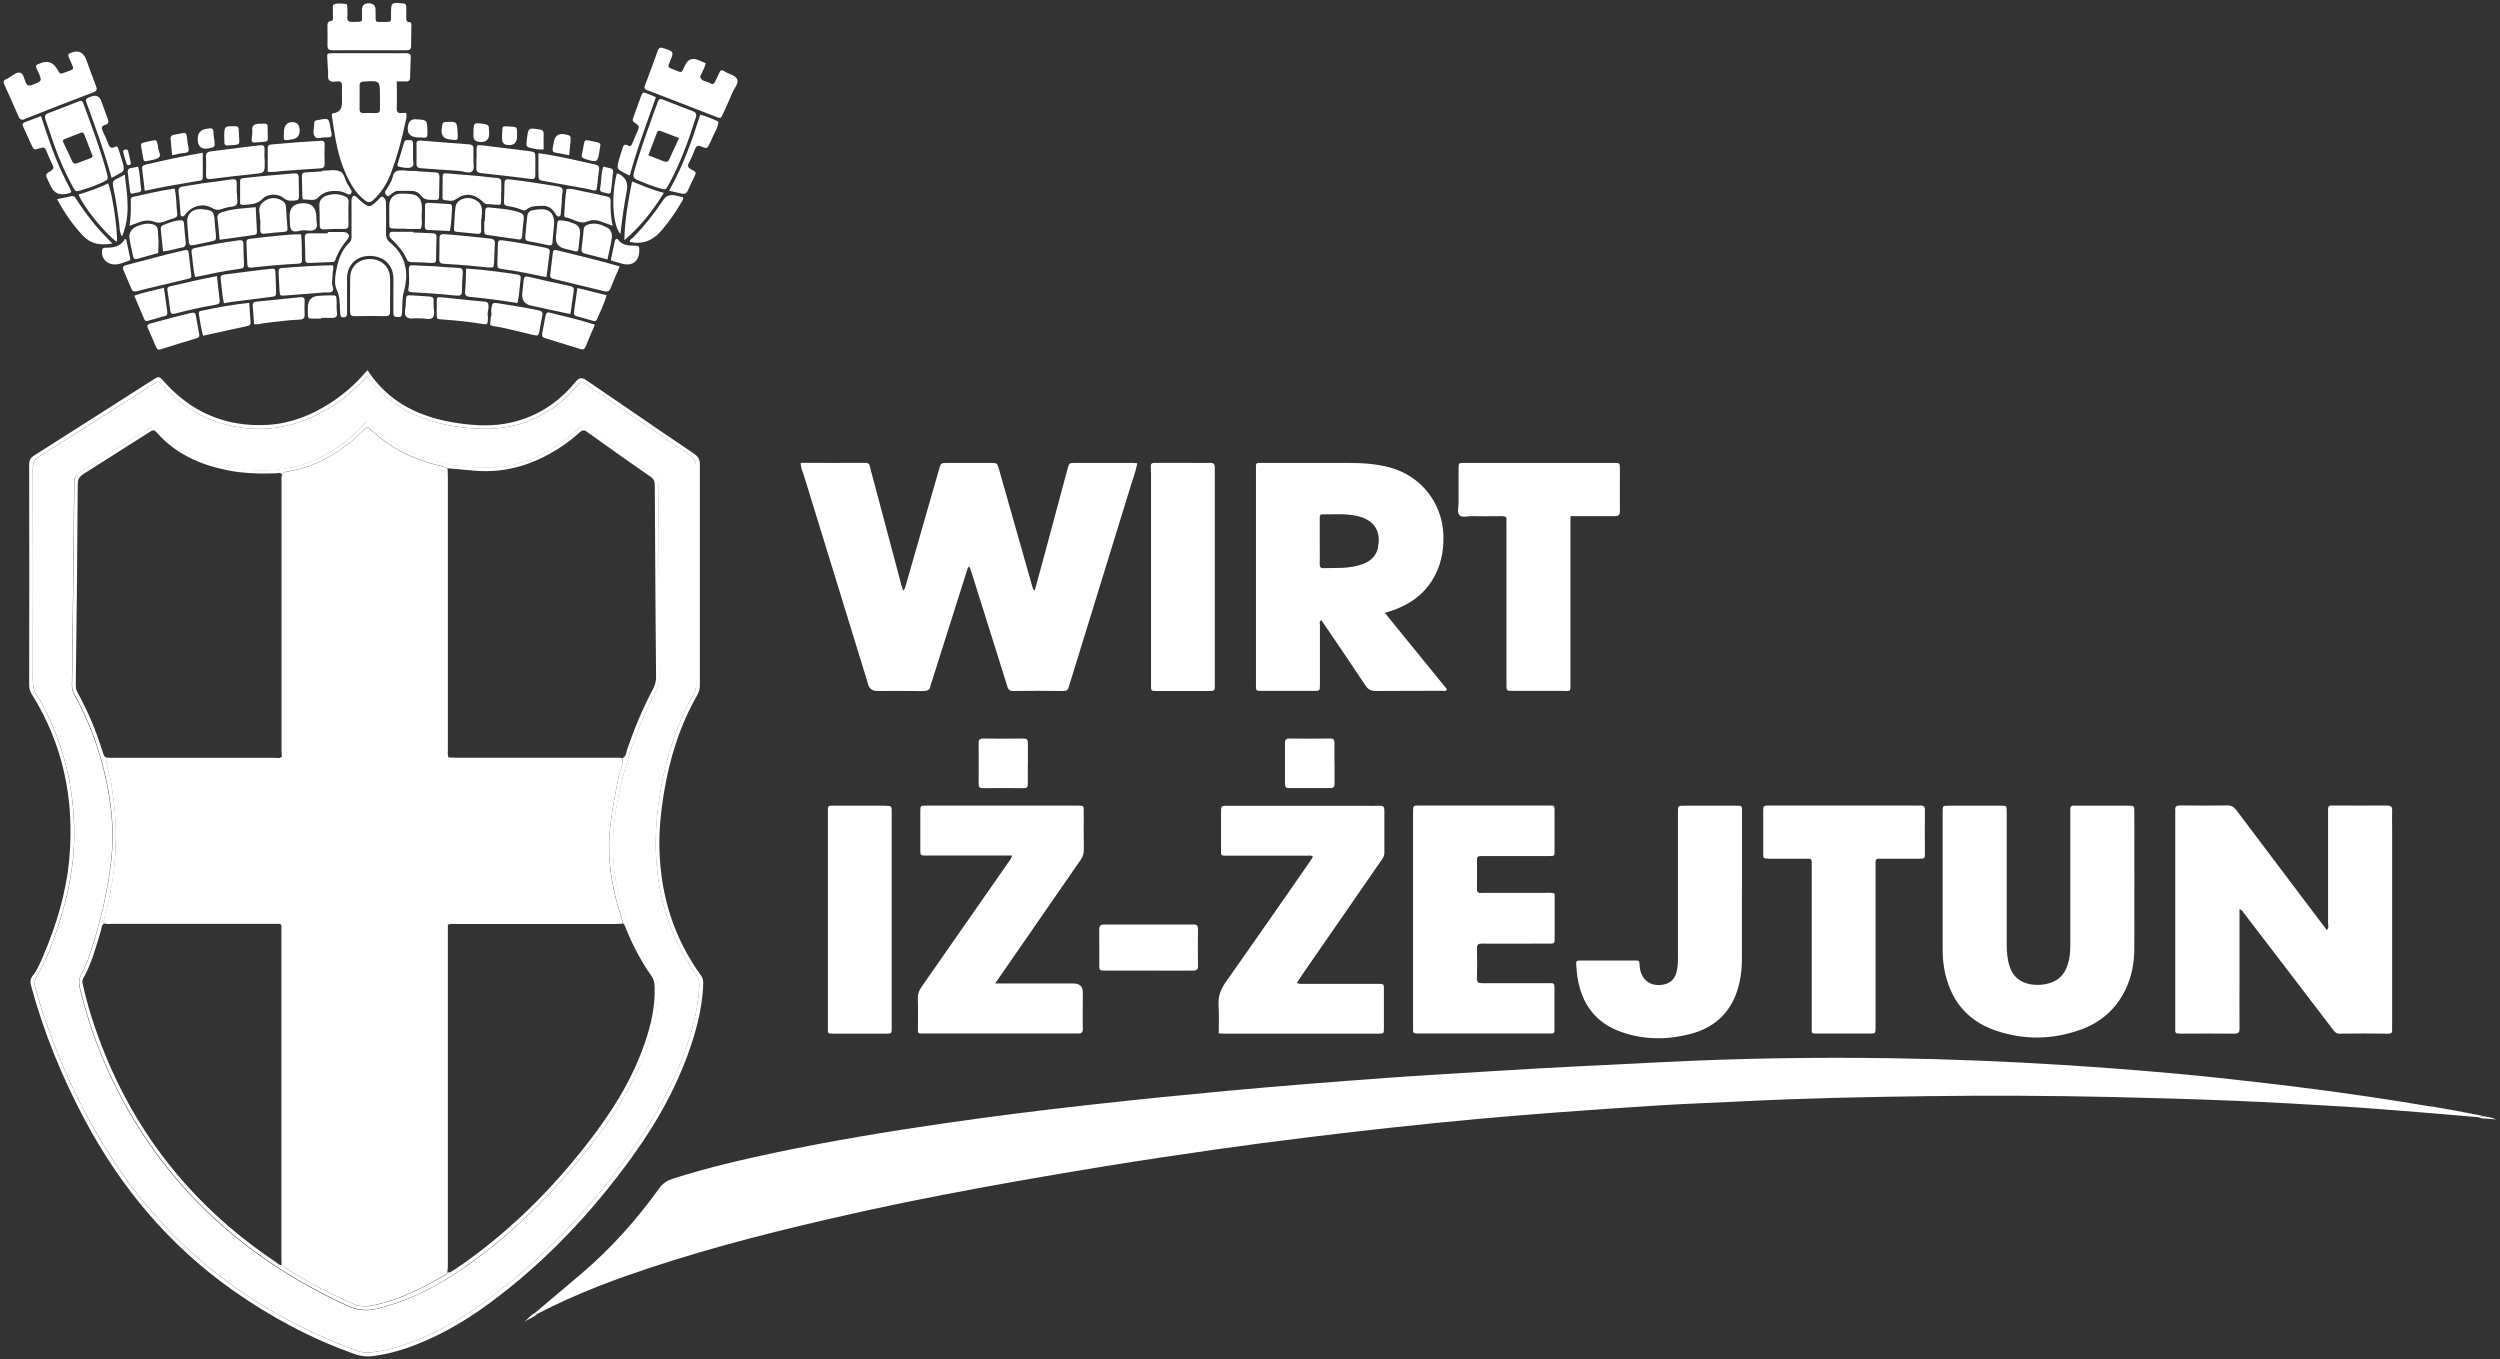 <?xml version="1.0" encoding="UTF-8"?>
<svg id="Layer_1" data-name="Layer 1" xmlns="http://www.w3.org/2000/svg" viewBox="0 0 273.52 148.69">
  <rect x="0" y="0" width="273.52" height="148.69" fill="#333333" stroke="none"/>
  <defs>
    <style>
      .cls-1 {
        fill: #fff;
        stroke-width: 0px;
      }
    </style>
  </defs>
  <path class="cls-1" d="M68.38,101.41c-.05-.14-.11-.27-.24-.36-.05-.19-.08-.38-.14-.56.06.18.1.37.14.56.13.09.19.22.24.36Z"/>
  <path class="cls-1" d="M112.46,83.54c0,.75,0,1.5,0,2.25-.01-.75,0-1.5,0-2.25,0-.72-.01-1.44,0-2.16-.02.72,0,1.44,0,2.16Z"/>
  <path class="cls-1" d="M68.53,82.3c-.02.09-.04.18-.07.26.03-.08.05-.17.07-.26Z"/>
  <path class="cls-1" d="M51.86,51.52c-.96-.09-1.92-.17-2.89-.26-.29-.16-.61-.22-.93-.3.32.08.64.14.93.3.96.08,1.92.17,2.89.26Z"/>
  <path class="cls-1" d="M68.11,82.97c-.15-.06-.3-.07-.45-.07.15,0,.3.01.45.07.06.36-.01.7-.11,1.02.1-.33.17-.66.11-1.02.15-.07.24-.17.3-.28-.06.12-.15.22-.3.28Z"/>
  <path class="cls-1" d="M258.77,119.93c2.41.35,4.82.73,7.22,1.14-2.4-.41-4.81-.79-7.22-1.14Z"/>
  <path class="cls-1" d="M58.43,144.01c-.22.13-.44.24-.66.36.22-.12.45-.23.66-.36Z"/>
  <path class="cls-1" d="M272.01,122.17c.37.06.73.14,1.12.32-.38-.19-.75-.27-1.12-.32Z"/>
  <path class="cls-1" d="M205.2,112.4c0-2.94,0-5.88,0-8.82,0-2.88,0-5.77,0-8.65,0,2.88,0,5.77,0,8.65,0,2.94,0,5.88,0,8.82Z"/>
  <path class="cls-1" d="M58.79,143.75c2.16-1.14,4.39-2.12,6.65-3.01-2.27.89-4.49,1.88-6.65,3.01,0,0,0,0,0,0Z"/>
  <path class="cls-1" d="M271.65,122.11c-1.88-.38-3.77-.72-5.66-1.05,1.89.32,3.78.66,5.66,1.05h0Z"/>
  <path class="cls-1" d="M67.04,140.13c-.53.2-1.07.4-1.6.61.53-.21,1.06-.41,1.6-.61Z"/>
  <path class="cls-1" d="M265.99,121.07c-2.4-.41-4.81-.79-7.22-1.14-3.57-.52-7.14-.99-10.73-1.41-3.44-.4-6.89-.78-10.35-1.09-3.98-.36-7.97-.66-11.95-.91-6.21-.4-12.42-.64-18.64-.74-8.36-.13-16.71,0-25.06.42-6.29.31-12.59.6-18.87,1-3.82.25-7.65.45-11.47.73-5.87.43-11.73.89-17.59,1.43-4.92.46-9.83.95-14.74,1.5-5.46.6-10.91,1.29-16.35,2.08-6.04.88-12.06,1.88-18.03,3.13-3.85.81-7.69,1.7-11.44,2.91-.61.2-1.05.51-1.43,1.04-2.51,3.48-5.35,6.66-8.63,9.43-1.65,1.4-3.31,2.79-4.96,4.19.08.04.17.07.25.11,2.16-1.14,4.39-2.12,6.65-3.01.53-.21,1.06-.41,1.6-.61.4-.15.81-.3,1.21-.44,7.32-2.6,14.83-4.56,22.39-6.31,5.54-1.28,11.11-2.42,16.7-3.44,4.53-.83,9.06-1.61,13.61-2.35,3.97-.65,7.95-1.24,11.93-1.81,3.51-.5,7.04-.96,10.56-1.39,3.03-.38,6.06-.72,9.09-1.05,3.09-.33,6.18-.65,9.28-.93,3.01-.27,6.03-.51,9.04-.74,3.71-.27,7.42-.53,11.13-.76,2.77-.17,5.55-.25,8.32-.4,6.79-.35,13.59-.49,20.39-.58,6.8-.09,13.6-.06,20.4.09,4.44.1,8.88.23,13.32.41,4.08.17,8.15.4,12.22.65,2.63.16,5.26.39,7.89.59,2.19.17,4.37.37,6.55.55.2-.02.41.01.58-.13-1.88-.38-3.77-.72-5.66-1.05Z"/>
  <path class="cls-1" d="M94.96,74.84q.23.76,1,.76c1.67,0,3.33-.02,5,.01.5,0,.79-.12.85-.64.01-.11.08-.21.11-.31,1.27-4.01,2.54-8.02,3.81-12.04.07-.23.1-.47.32-.67.08.21.15.39.21.57.56,1.77,1.11,3.54,1.67,5.31.75,2.4,1.52,4.81,2.26,7.21.11.35.21.57.66.56,1.83-.03,3.66-.02,5.5,0,.34,0,.51-.12.58-.44.03-.16.1-.32.15-.48,2.21-7.17,4.43-14.34,6.63-21.51.25-.81.56-1.62.72-2.49-.23-.01-.42-.03-.61-.03-2.05,0-4.11,0-6.16,0-.69,0-.69,0-.87.68-.79,2.94-1.57,5.88-2.37,8.83-.4,1.47-.8,2.94-1.21,4.45-.22-.15-.23-.32-.28-.48-1.2-4.24-2.4-8.47-3.61-12.71-.22-.77-.22-.77-.97-.77-1.55,0-3.11,0-4.66,0-.74,0-.75,0-.95.7-1.21,4.21-2.42,8.41-3.62,12.62-.06.22-.1.44-.3.67-.08-.26-.15-.44-.2-.63-.67-2.52-1.34-5.03-2.01-7.55-.46-1.74-.92-3.48-1.39-5.22-.07-.26-.05-.6-.52-.6-2.36.02-4.72,0-7.09,0-.02.5.19.9.32,1.31,2.34,7.62,4.69,15.25,7.04,22.87Z"/>
  <path class="cls-1" d="M238.49,113.09c2-.01,4-.02,5.99,0,.46,0,.54-.17.54-.58-.02-1.91,0-3.83,0-5.74v-7.31c.3.11.37.3.48.44,2.07,2.71,4.14,5.42,6.22,8.13,1.16,1.52,2.32,3.04,3.48,4.56.2.26.37.51.78.5,1.78-.03,3.55-.02,5.33,0,.34,0,.44-.13.41-.44-.02-.19,0-.39,0-.58v-21.3c0-.69-.02-1.39,0-2.08.02-.45-.15-.56-.58-.56-1.94.02-3.88,0-5.83,0-.06,0-.11,0-.17,0-.33-.03-.45.13-.43.45.01.19,0,.39,0,.58,0,3.94,0,7.87,0,11.81,0,.25.12.54-.14.78-.48-.63-.93-1.22-1.38-1.82-2.84-3.76-5.68-7.52-8.51-11.29-.28-.37-.57-.53-1.03-.52-1.69.03-3.39.02-5.08,0-.41,0-.64.08-.58.54.02.14,0,.28,0,.42v23.13c0,.14.02.28,0,.42-.06.39.13.46.48.45Z"/>
  <path class="cls-1" d="M218.35,112.75c3.06,1.05,6.17,1.01,9.22-.07,2.26-.8,3.97-2.28,5.01-4.48.66-1.41.93-2.9.93-4.44.02-4.99,0-9.98,0-14.97,0-.63-.01-.64-.64-.64-1.8,0-3.61,0-5.41,0-1.04,0-.95-.15-.95.91,0,4.77,0,9.54,0,14.31,0,.78-.07,1.55-.33,2.29-.3.89-.88,1.53-1.78,1.85-.75.26-1.52.31-2.3.17-1.14-.21-1.89-.87-2.24-1.97-.24-.75-.31-1.52-.31-2.3,0-4.85,0-9.71,0-14.56,0-.69,0-.7-.66-.7-1.89,0-3.77,0-5.66,0-.68,0-.68,0-.69.68,0,2.63,0,5.27,0,7.9,0,2.3,0,4.6,0,6.9,0,.78.03,1.55.17,2.32.59,3.33,2.39,5.69,5.63,6.8Z"/>
  <path class="cls-1" d="M169.65,107.57c-.19.01-.39,0-.58,0-2.3,0-4.61,0-6.91,0-.42,0-.59-.1-.57-.55.03-1.08.03-2.16,0-3.24-.01-.47.17-.55.58-.54,2,.02,4,0,5.99,0,.53,0,1.05,0,1.58,0,.24,0,.35-.09.35-.34,0-1.72,0-3.43,0-5.13-.38-.15-.72-.08-1.04-.08-2.28,0-4.55,0-6.83,0-.29,0-.63.1-.63-.41.02-1.08.01-2.16,0-3.24,0-.3.15-.38.41-.38.19,0,.39,0,.58,0,2.3,0,4.61,0,6.91,0,.58,0,.59-.01.59-.6,0-1.44,0-2.88,0-4.33,0-.59-.01-.6-.59-.6-4.75,0-9.49,0-14.24,0-.63,0-.63.01-.65.64,0,.08,0,.17,0,.25,0,7.74,0,15.47,0,23.21,0,.17,0,.33,0,.5-.01.25.1.35.34.34.19,0,.39,0,.58,0,4.55,0,9.1,0,13.65,0,.19,0,.39,0,.58,0,.26.01.32-.12.32-.36,0-1.58-.01-3.16,0-4.74,0-.34-.14-.43-.45-.41Z"/>
  <path class="cls-1" d="M118.17,94.18c.26-.38.42-.74.41-1.22-.03-1.39,0-2.77-.01-4.16,0-.64,0-.66-.62-.66-5.55,0-11.1,0-16.65,0-.59,0-.6.01-.61.59,0,1.41,0,2.83,0,4.24,0,.62.01.63.64.63,2.89,0,5.77,0,8.66,0,.24,0,.47,0,.75,0-.09.36-.29.56-.44.78-3.15,4.53-6.3,9.05-9.46,13.57-.28.4-.44.79-.42,1.3.04,1.05.01,2.11.01,3.16,0,.7-.06.67.68.66,3.55,0,7.1,0,10.65,0,2.05,0,4.11-.01,6.16,0,.44,0,.56-.12.55-.55-.03-1.3,0-2.61,0-3.91q0-1.01-1.02-1.01c-2.8,0-5.6,0-8.57,0,.24-.35.4-.58.55-.8,2.92-4.22,5.83-8.44,8.75-12.65Z"/>
  <path class="cls-1" d="M134.1,107.46c-.56.79-.84,1.56-.78,2.53.07,1.02.02,2.04.02,3.07.22.01.36.03.5.03,3.03,0,6.05,0,9.08,0,2.64,0,5.28,0,7.91,0,.57,0,.58-.01.58-.59,0-1.41,0-2.83,0-4.24,0-.61-.01-.62-.66-.62-2.67,0-5.33,0-8,0-.27,0-.54.05-.87-.09.19-.29.36-.57.54-.83,2.89-4.17,5.77-8.35,8.66-12.52.19-.27.38-.53.38-.89-.01-1.55-.01-3.11,0-4.66,0-.35-.1-.5-.47-.49-.58.02-1.17,0-1.75,0-4.97,0-9.94,0-14.91,0-.73,0-.73,0-.74.71,0,1.36,0,2.72,0,4.08,0,.67-.07.67.68.67,2.92,0,5.83,0,8.75,0,.2,0,.43-.09.63.12-.14.22-.27.42-.41.63-3.04,4.37-6.07,8.75-9.14,13.09Z"/>
  <path class="cls-1" d="M159.65,56.35c.31.32.89.11,1.35.12,1.11.02,2.22.01,3.33,0,.34,0,.53.07.49.45-.02.22,0,.44,0,.66,0,3.35,0,6.71,0,10.06,0,2.41,0,4.82,0,7.24,0,.71,0,.71.73.71,1.78,0,3.55,0,5.33,0,1.01,0,.94.18.94-.92,0-5.71,0-11.42,0-17.13v-1.07c1.69,0,3.27-.01,4.85,0,.44,0,.56-.14.56-.57-.02-1.52,0-3.05,0-4.57,0-.67,0-.68-.67-.68-2.44,0-4.88,0-7.32,0-3.02,0-6.05,0-9.07,0-.58,0-.59.01-.59.59,0,1.28,0,2.55,0,3.83,0,.44-.19,1,.09,1.28Z"/>
  <path class="cls-1" d="M193.49,93.95c1.33,0,2.66,0,4,0,.76,0,.73-.04.73.72,0,.19,0,.39,0,.58,0,5.71,0,11.42,0,17.14,0,.7-.09.69.65.69,1.89,0,3.77,0,5.66,0,.66,0,.67,0,.67-.68,0-2.94,0-5.88,0-8.82,0-2.88,0-5.77,0-8.65,0-.19,0-.39,0-.58-.01-.27.08-.42.38-.4.19.01.39,0,.58,0,1.33,0,2.66,0,4,0,.31,0,.44-.07.44-.41-.01-1.64-.02-3.27,0-4.91,0-.42-.17-.52-.54-.5-.39.03-.78,0-1.17,0-5.08,0-10.16,0-15.24,0-.73,0-.74,0-.74.71,0,1.5,0,2.99,0,4.49,0,.59.01.6.58.6Z"/>
  <path class="cls-1" d="M172.46,105.64c.02.41.06.83.12,1.24.45,2.92,1.96,5.03,4.81,6.03,2.48.87,5.02.87,7.54.22,3-.78,4.79-2.76,5.41-5.78.17-.81.24-1.65.24-2.48,0-2.52,0-5.05,0-7.57h.01c0-2.83,0-5.66,0-8.49,0-.65,0-.66-.61-.66-1.92,0-3.83,0-5.75,0-.64,0-.64.01-.65.63,0,.17,0,.33,0,.5,0,5.13,0,10.26,0,15.39,0,.61-.01,1.22-.19,1.81-.21.67-.65,1.08-1.34,1.23-1.42.3-2.48-.46-2.65-1.9-.01-.11-.02-.22-.02-.33.01-.28-.1-.41-.39-.39-.22.01-.44,0-.67,0-1.78,0-3.55,0-5.33,0-.55,0-.57.03-.54.56Z"/>
  <path class="cls-1" d="M132.91,74.69c0-3.86,0-7.71,0-11.57,0-1.05,0-2.11,0-3.16,0,1.05,0,2.11,0,3.16,0,3.86,0,7.71,0,11.57Z"/>
  <path class="cls-1" d="M125.93,51.65c0,4.58,0,9.15,0,13.73,0,3.19,0,6.38,0,9.57,0,.64,0,.64.62.65,1.14,0,2.28,0,3.41,0,.83,0,1.67,0,2.5,0,.31,0,.47-.09.45-.42-.01-.17,0-.33,0-.5,0-3.86,0-7.71,0-11.57,0-1.05,0-2.11,0-3.16,0-2.91,0-5.83,0-8.74,0-.43-.11-.58-.56-.57-.83.03-1.67,0-2.5,0-1.17,0-2.33,0-3.5,0-.31,0-.47.08-.44.42.02.19,0,.39,0,.58Z"/>
  <path class="cls-1" d="M96.8,88.15c-1.83,0-3.66,0-5.49,0-.14,0-.28,0-.42,0-.2,0-.3.1-.31.3,0,.22,0,.44,0,.67,0,3.85,0,7.71,0,11.56,0,3.94,0,7.87,0,11.81,0,.56-.07.6.58.6,1.91,0,3.83,0,5.74,0,.65,0,.66,0,.66-.7,0-2.91,0-5.82,0-8.73,0-4.91,0-9.82,0-14.72,0-.78,0-.78-.75-.78Z"/>
  <path class="cls-1" d="M125.65,106.19c-1.58,0-3.16,0-4.74,0,1.58,0,3.16,0,4.74,0,1.64,0,3.27-.01,4.91,0-1.64-.02-3.27,0-4.91,0Z"/>
  <path class="cls-1" d="M130.57,101.15c-3.25.01-6.49.01-9.74,0-.43,0-.57.13-.57.57.03,1.27,0,2.55.01,3.82,0,.63.01.64.63.65,1.58,0,3.16,0,4.74,0,1.64,0,3.27-.01,4.91,0,.4,0,.53-.13.52-.53-.02-1.33-.02-2.66,0-3.99,0-.39-.11-.53-.52-.53Z"/>
  <path class="cls-1" d="M146,83.53c0,.75,0,1.49,0,2.24,0-.75,0-1.49,0-2.24,0-.75-.01-1.49,0-2.24-.01.75,0,1.49,0,2.24Z"/>
  <path class="cls-1" d="M146,83.53c0-.75,0-1.49,0-2.24,0-.34-.08-.5-.46-.49-1.49.02-2.99.02-4.48,0-.37,0-.47.15-.47.49.01,1.49,0,2.99,0,4.48,0,.3.08.46.42.45,1.52-.01,3.04-.01,4.57,0,.33,0,.43-.15.43-.45,0-.75,0-1.49,0-2.24Z"/>
  <path class="cls-1" d="M112.46,83.54c0-.72-.01-1.44,0-2.16.01-.4-.06-.6-.54-.58-1.44.03-2.89.02-4.33,0-.4,0-.53.12-.52.52.02,1.47.01,2.94,0,4.41,0,.34.07.51.46.5,1.5-.02,3-.01,4.49,0,.33,0,.44-.12.43-.44-.01-.75,0-1.5,0-2.25Z"/>
  <path class="cls-1" d="M271.65,122.11c.12.02.24.04.36.05-.12-.02-.24-.04-.37-.05h0s0,0,0,0Z"/>
  <path class="cls-1" d="M272.01,122.17c-.12-.02-.24-.04-.36-.05,0,0,0,0,0,0-.17.14-.38.11-.58.13.65.2,1.34.1,2.06.25-.38-.19-.75-.27-1.12-.32Z"/>
  <path class="cls-1" d="M57.77,144.37c-.17.09-.33.19-.49.3.15-.12.32-.21.49-.3Z"/>
  <path class="cls-1" d="M58.43,144.01c.13-.08.25-.16.36-.26,0,0,0,0,0,0-.11.1-.23.18-.36.26Z"/>
  <path class="cls-1" d="M58.54,143.64c-.5.25-.82.72-1.26,1.04.15-.12.32-.21.49-.3.22-.12.45-.23.66-.36.13-.08.25-.16.36-.26,0,0,0,0,0,0,0,0,0,0,0,0-.08-.04-.17-.07-.25-.11Z"/>
  <path class="cls-1" d="M74.68,115.69c.96-2.5,1.68-5.05,1.83-7.74.03-.49-.07-.89-.36-1.31-2.63-3.75-4.03-7.93-4.34-12.49-.18-2.64.04-5.27.5-7.87.65-3.63,1.73-7.11,3.58-10.32.2-.36.27-.71.27-1.11,0-7.93-.01-15.87,0-23.8,0-.56-.16-.9-.63-1.22-3.75-2.53-7.47-5.1-11.21-7.65-.89-.61-.71-.5-1.3.18-1.98,2.26-4.42,3.75-7.4,4.33-1.55.3-3.09.26-4.64.11-2.66-.26-5.17-.97-7.45-2.42-1.3-.83-2.39-1.88-3.37-3.2-1.08,1.17-2.17,2.15-3.39,2.98-3.41,2.31-7.13,3.29-11.22,2.48-3.04-.6-5.59-2.09-7.69-4.36-.59-.64-.43-.67-1.27-.14-4.07,2.59-8.14,5.2-12.23,7.76-.56.35-.76.73-.76,1.39.02,7.71.02,15.42,0,23.14,0,.67.11,1.24.52,1.78.28.37.49.81.7,1.22,2.39,4.61,3.43,9.53,3.29,14.69-.1,3.64-.98,7.13-2.2,10.54-.49,1.39-1.01,2.77-1.81,4.01-.32.49-.39.89-.23,1.44,1.77,6.16,4.28,12,7.65,17.47,6.55,10.64,15.83,17.9,27.51,22.19.54.2,1.06.26,1.63.19,1.22-.15,2.4-.43,3.56-.82,3.72-1.26,7.03-3.29,10.11-5.67,5.39-4.17,10.02-9.09,14.07-14.56,2.56-3.47,4.74-7.17,6.29-11.22ZM50.86,138.63c-2.84,1.98-5.85,3.61-9.24,4.47-.08.02-.16.05-.24.07-1.16.31-2.24.23-3.38-.29-10.95-5.03-19.5-12.61-25.06-23.39-1.87-3.64-3.29-7.45-4.23-11.43-.13-.53-.08-.97.19-1.48.74-1.4,1.18-2.92,1.62-4.44.77-2.67,1.36-5.37,1.65-8.14.38-3.7-.12-7.3-1.12-10.85-.7-2.49-1.67-4.87-2.93-7.14-.18-.33-.26-.65-.26-1.02.1-7.4.19-14.81.25-22.21,0-.54.18-.84.63-1.12,2.54-1.58,5.06-3.2,7.59-4.81.57-.36.57-.35,1.03.18,1.34,1.55,3.01,2.61,4.91,3.32,2.87,1.06,5.83,1.41,8.85.95,3.36-.51,6.12-2.21,8.47-4.61.19-.2.33-.45.58-.56,3.87,3.88,8.65,5.24,13.97,5.03,2.03-.08,3.91-.78,5.68-1.75,1.27-.7,2.46-1.52,3.49-2.53.33-.32.54-.31.9-.06,2.41,1.73,4.83,3.45,7.27,5.15.39.27.53.58.53,1.03,0,1.36.03,2.72.03,4.08.02,5.77.04,11.54.07,17.31,0,.44-.13.8-.32,1.18-2.23,4.29-3.79,8.8-4.49,13.59-.75,5.14.17,9.99,2.53,14.59.52,1.01,1.09,2,1.76,2.92.22.31.32.62.35,1,.19,2.63-.44,5.12-1.37,7.54-1.32,3.45-3.23,6.56-5.46,9.48-4.09,5.34-8.74,10.12-14.28,13.98Z"/>
  <g>
    <path class="cls-1" d="M53.64,35.25c-.04.17-.06.33.18.4,0,0,0,0,0,0-.24-.07-.21-.23-.18-.4Z"/>
    <path class="cls-1" d="M72.15,93.07c-.07-2.09.14-4.16.47-6.21.62-3.8,1.73-7.44,3.66-10.79.2-.35.29-.69.29-1.1,0-8.05-.01-16.09,0-24.14,0-.57-.19-.89-.65-1.2-2.46-1.65-4.91-3.34-7.35-5.01-1.49-1.02-2.98-2.04-4.46-3.05q-.62-.43-1.07.13c-.05.07-.1.13-.16.19-1.84,2.19-4.11,3.68-6.92,4.33-1.9.44-3.81.37-5.71.1-4.12-.58-7.67-2.17-10.04-5.82-.1.1-.19.2-.28.3-1.09,1.27-2.35,2.36-3.75,3.27-2.08,1.35-4.34,2.25-6.82,2.41-4.66.29-8.52-1.39-11.57-4.91-.3-.35-.47-.38-.86-.14-4.39,2.81-8.79,5.61-13.19,8.4-.39.25-.55.51-.55,1,.02,8.05.02,16.09,0,24.14,0,.38.1.68.3,1,3.44,5.52,4.67,11.57,4.09,17.99-.33,3.72-1.42,7.28-2.89,10.71-.31.71-.61,1.44-1.09,2.05-.29.37-.32.69-.2,1.13,1.39,5.13,3.39,10.01,5.89,14.7,3.97,7.43,9.25,13.73,16.17,18.61,4.14,2.92,8.57,5.3,13.36,6.99.74.26,1.46.3,2.21.19,1.24-.18,2.44-.49,3.62-.9,3.17-1.12,6.04-2.77,8.74-4.74,6.19-4.53,11.39-10.05,15.86-16.26,2.85-3.96,5.17-8.2,6.61-12.88.59-1.94,1.02-3.91,1.08-5.95,0-.34-.05-.62-.27-.92-2.93-4.05-4.35-8.62-4.52-13.59ZM74.68,115.69c-1.55,4.04-3.72,7.74-6.29,11.22-4.04,5.48-8.67,10.39-14.07,14.56-3.09,2.39-6.39,4.41-10.11,5.67-1.16.39-2.34.67-3.56.82-.57.07-1.09.01-1.63-.19-11.68-4.29-20.96-11.55-27.51-22.19-3.36-5.46-5.87-11.3-7.65-17.47-.16-.55-.09-.95.23-1.44.8-1.24,1.32-2.62,1.81-4.01,1.21-3.41,2.1-6.9,2.2-10.54.14-5.17-.89-10.08-3.29-14.69-.22-.42-.42-.85-.7-1.22-.41-.54-.52-1.12-.52-1.78.02-7.71.02-15.42,0-23.14,0-.66.2-1.04.76-1.39,4.09-2.57,8.15-5.17,12.23-7.76.83-.53.67-.5,1.27.14,2.1,2.27,4.65,3.76,7.69,4.36,4.1.81,7.81-.17,11.22-2.48,1.22-.83,2.31-1.81,3.39-2.98.98,1.32,2.07,2.38,3.37,3.2,2.27,1.45,4.79,2.16,7.45,2.42,1.55.15,3.1.19,4.64-.11,2.98-.58,5.41-2.07,7.4-4.33.59-.68.41-.79,1.3-.18,3.73,2.55,7.46,5.12,11.21,7.65.47.32.64.66.63,1.22-.02,7.93-.01,15.87,0,23.8,0,.4-.06.75-.27,1.11-1.85,3.21-2.93,6.69-3.58,10.32-.46,2.6-.68,5.23-.5,7.87.31,4.55,1.71,8.74,4.34,12.49.29.42.39.82.36,1.31-.15,2.69-.87,5.24-1.83,7.74Z"/>
    <path class="cls-1" d="M53.66,35.18s-.01.05-.02.07c-.04.17-.06.33.18.4,0,0,0,0,0,0-.05-.16-.11-.31-.16-.47Z"/>
    <polygon class="cls-1" points="53.81 35.65 53.82 35.65 53.82 35.65 53.81 35.65"/>
    <polygon class="cls-1" points="53.36 35.21 53.32 35.25 53.35 35.29 53.41 35.26 53.36 35.21 53.36 35.21"/>
    <polygon class="cls-1" points="53.36 35.21 53.41 35.26 53.36 35.21 53.36 35.21 53.36 35.21"/>
    <path class="cls-1" d="M39.96,21.95c.32.25.56.22.86-.05.92-.84,1.55-1.86,1.98-3.03.64-1.72,1.13-3.47,1.5-5.26.08-.39.26-.78.13-1.25-.17,0-.34-.02-.5,0-.4.05-.53-.11-.52-.51.03-.94,0-1.88,0-2.94.39,0,.7-.02,1,0,.33.02.45-.14.46-.43.02-.72.03-1.44.07-2.16.03-.44-.18-.51-.55-.5-.69.02-1.39,0-2.08,0-1.88,0-3.77,0-5.65,0-1.07,0-.85,0-.83.91,0,.36.04.72.07,1.08.03.33-.1.72.12.97.23.27.62.12.94.12.37,0,.47.17.46.51-.02.61,0,1.22,0,1.83q0,1.05-.99,1.15s-.07.07-.14.12c.11.72.2,1.46.33,2.19.33,1.98.84,3.89,1.9,5.63.38.62.84,1.16,1.42,1.61ZM39.34,9.4c-.02-.36.15-.46.49-.48,1.74-.11,1.74-.11,1.74,1.62,0,.47-.01.94,0,1.4.01.33-.14.43-.45.43-.44-.01-.88-.02-1.32,0-.37.02-.48-.16-.46-.5.02-.44,0-.88,0-1.32,0-.39.02-.77,0-1.16Z"/>
    <path class="cls-1" d="M42.97,26.8c-.08-.08-.15-.17-.24-.23-.45-.3-.52-.73-.5-1.23.03-.94.01-1.89,0-2.83,0-.25.03-.5-.11-.73-.15-.23-.31-.41-.57-.1-.18.21-.39.39-.6.57-.47.4-.57.41-1.09.05-.32-.22-.6-.49-.88-.76-.25-.23-.41-.1-.49.14-.05.18-.03.38-.03.58,0,1.16,0,2.33,0,3.49,0,.27.03.54-.21.77-.96.9-1.3,2.09-1.51,3.34-.11.64-.16,1.31.12,1.88.27.56.3,1.11.32,1.69,0,.28.02.55.04.83.02.22,0,.45.34.46.35,0,.41-.18.41-.47,0-.67,0-1.33,0-2h0c0-.61,0-1.22,0-1.83.02-1.42.99-2.39,2.41-2.42,1.52-.03,2.6.92,2.66,2.37.02.47,0,.94,0,1.41,0,.83,0,1.66,0,2.5,0,.27.09.39.38.4.49.02.54-.01.57-.54.05-.74-.01-1.5.19-2.23.53-1.92.31-3.67-1.21-5.12Z"/>
    <path class="cls-1" d="M79.3,7.82s-.05-.03-.07-.04c-.23-.15-.4-.12-.52.16-.15.36-.33.7-.5,1.05-.14.29-.35.22-.55.09-.35-.22-.9-.14-1.05-.65-.03-.1.09-.25.15-.38.14-.36.37-.68.45-1.13-.3-.13-.55-.25-.81-.35q-.98-.4-1.43.53c-.47.97-.26.9-1.32.49-.6-.23-.6-.24-.37-.81.47-1.14.46-1.13-.68-1.51-.33-.11-.51-.07-.63.27-.46,1.28-.93,2.55-1.41,3.82-.11.28-.03.41.22.5.52.19,1.04.39,1.55.59,1.99.77,3.97,1.54,5.96,2.31.57.22.58.21.84-.36.34-.76.69-1.51,1.01-2.28.2-.48.7-1,.52-1.43-.19-.46-.9-.58-1.37-.86Z"/>
    <path class="cls-1" d="M2.75,13c2.47-.98,4.95-1.95,7.44-2.89.45-.17.45-.36.3-.74-.37-.93-.7-1.87-1.04-2.8q-.52-1.39-1.87-.71s-.08.07-.11.1c0,.28.14.49.24.72.43.99.47.84-.56,1.23-.59.22-.59.21-.88-.32q-.65-1.18-1.91-.65c-.05.02-.1.05-.15.07-.31.07-.31.26-.2.5.05.1.1.2.14.3.48,1.06.47,1.05-.61,1.47-.35.13-.54.14-.72-.24-.18-.39-.24-1.01-.64-1.09-.42-.09-.83.37-1.25.58-.07.04-.14.09-.22.12-.34.12-.37.32-.22.64.52,1.13,1.03,2.27,1.52,3.42.17.39.35.47.76.31Z"/>
    <path class="cls-1" d="M36.37,5.5c1.33-.02,2.66,0,3.99,0,1.36,0,2.72,0,4.07,0,.38,0,.56-.1.55-.51-.01-.72.02-1.44.03-2.16,0-.17.02-.39-.18-.4-.44-.02-.38-.31-.38-.58,0-.36-.01-.72,0-1.08,0-.28-.11-.38-.39-.4-1.25-.12-1.28-.1-1.28,1.16,0,.89.13.88-.82.87-.96,0-.86.11-.87-.9,0-.14,0-.28,0-.42q-.01-.71-.74-.72t-.74.7c0,.11,0,.22,0,.33-.03,1.09.22.98-1.03,1.01-.41,0-.62-.09-.58-.55.04-.36,0-.72,0-1.08,0-.14-.02-.33-.16-.34-.41-.03-.86-.1-1.23.02-.34.11-.14.54-.18.82-.03.22,0,.44,0,.66,0,.14-.01.33-.16.35-.55.07-.43.47-.44.81,0,.61.02,1.22,0,1.83-.02.43.13.58.57.58Z"/>
    <path class="cls-1" d="M73.13,20.25c1.28-2.34,2.19-4.82,2.99-7.36.12-.39.05-.59-.36-.74-1.06-.39-2.11-.82-3.17-1.23-.1-.04-.21-.06-.29-.09-.19,0-.26.13-.31.26-.15.39-.29.78-.43,1.17-.78,2.18-1.58,4.36-2.2,6.6-.12.43-.05.65.37.83.82.35,1.63.68,2.49.92.61.17.62.17.91-.37ZM72.63,17.65c-.54-.22-1.08-.42-1.7-.66.32-.85.64-1.66.95-2.48.09-.24.25-.24.46-.16.64.25,1.28.5,1.96.76-.38.81-.74,1.55-1.07,2.31-.13.3-.31.34-.59.23Z"/>
    <path class="cls-1" d="M11.7,18.99c-.62-2.38-1.5-4.68-2.33-7-.08-.23-.17-.47-.26-.7-.05-.13-.11-.25-.32-.26-.07.02-.17.06-.27.1-1.06.41-2.11.83-3.17,1.22-.39.14-.51.34-.37.73.34.96.64,1.94.99,2.9.55,1.54,1.21,3.03,2,4.46.3.54.31.55.91.37.82-.24,1.63-.53,2.4-.9.58-.28.58-.28.42-.93ZM9.88,17.31c-.49.19-.98.37-1.47.56-.26.1-.41,0-.52-.24-.31-.68-.62-1.35-.95-2.02-.12-.24-.03-.34.19-.42.54-.2,1.08-.42,1.62-.63.2-.08.37-.1.47.15.29.75.58,1.49.87,2.24,0,.03.01.05.03.1.02.16-.11.22-.24.27Z"/>
    <path class="cls-1" d="M42.67,30.43c-.03-1.25-.93-2.09-2.21-2.09-1.24,0-2.13.83-2.15,2.05-.02,1.22,0,2.44-.01,3.66,0,.38.09.55.51.54,1.11-.02,2.22-.03,3.33,0,.47.01.56-.19.54-.59-.02-.58,0-1.16,0-1.75,0-.61.01-1.22,0-1.83Z"/>
    <path class="cls-1" d="M61.09,27.42c-.54-.13-.56-.11-.63.43-.09.72-.16,1.43-.26,2.15-.04.31.06.45.37.52,1.86.44,3.72.89,5.58,1.35.34.08.51,0,.64-.32.31-.77.64-1.53,1.01-2.4-.72-.2-1.32-.38-1.94-.54-1.58-.4-3.17-.81-4.76-1.19Z"/>
    <path class="cls-1" d="M14.93,31.87c.69-.19,1.4-.35,2.1-.52,1.16-.28,2.32-.55,3.48-.83.22-.05.46-.07.42-.39-.1-.83-.2-1.65-.29-2.48-.04-.32-.23-.33-.47-.27-.65.15-1.3.3-1.94.46-1.48.38-2.95.79-4.42,1.16-.37.09-.43.27-.29.59.29.66.57,1.32.85,1.99.11.27.27.37.58.28Z"/>
    <path class="cls-1" d="M22.54,17.19c.03.66.02,1.33,0,1.99,0,.37.13.46.5.41,1.59-.21,3.18-.39,4.77-.56,1.15-.12,1.16-.11,1.15-1.3,0-.11,0-.22,0-.33h-.02c0-.36-.02-.72,0-1.08.02-.39-.17-.47-.51-.42-.44.06-.88.09-1.32.15-1.34.17-2.68.35-4.03.51-.4.05-.58.22-.56.64Z"/>
    <path class="cls-1" d="M52.14,16.47c0,.3,0,.61,0,.92h-.02c0,.31.02.61,0,.91-.04.4.08.59.52.64,1.82.19,3.64.41,5.46.64.4.05.48-.13.47-.46,0-.58,0-1.17,0-1.75,0-.73,0-.75-.71-.84-1.71-.22-3.41-.43-5.12-.63-.57-.07-.58-.05-.6.57Z"/>
    <path class="cls-1" d="M53.45,29.25c.53.05.56.05.6-.49.05-.69.04-1.38.09-2.07.03-.39-.1-.54-.49-.58-1.68-.19-3.36-.37-5.05-.49-.43-.03-.52.14-.52.52,0,.72.01,1.44-.02,2.16-.02.45.17.56.58.57.83.03,1.66.11,2.63.18.63.06,1.41.14,2.18.22Z"/>
    <path class="cls-1" d="M33.04,28.46c-.05-.93.03-1.88-.11-2.83-1.34,0-2.63.18-3.92.3-.58.06-1.15.15-1.73.21-.24.03-.34.15-.32.38.04.8.07,1.61.1,2.41.01.27.13.38.43.35,1.71-.19,3.42-.34,5.14-.43.27-.01.43-.11.41-.39Z"/>
    <path class="cls-1" d="M15.56,18.55c.11.74.17,1.48.27,2.32.89-.18,1.7-.35,2.51-.5,1.09-.2,2.18-.37,3.27-.57.22-.04.56.02.57-.35.02-.9,0-1.8,0-2.74-2.16.38-4.18.81-6.2,1.29-.33.08-.47.18-.42.55Z"/>
    <path class="cls-1" d="M58.92,19.01c0,.7,0,.69.71.82,1.6.29,3.21.59,4.81.87.26.05.51.22.81.09.17-.7.15-1.42.28-2.12.08-.41,0-.58-.45-.68-2.02-.44-4.03-.94-6.17-1.23,0,.77,0,1.51,0,2.25Z"/>
    <path class="cls-1" d="M45.57,15.79c0,.69.02,1.39,0,2.08-.02.4.14.52.52.54,1.41.08,2.82.22,4.23.3.46.03,1.03.34,1.35.02.31-.31.08-.9.13-1.41,0-.29-.02-.62,0-.95.03-.38-.08-.55-.49-.58-1.77-.12-3.54-.27-5.31-.41-.33-.03-.45.1-.44.41Z"/>
    <path class="cls-1" d="M29.3,18.79c.66.08,1.2-.06,1.74-.09,1.33-.08,2.65-.21,3.97-.28.4-.02.52-.17.51-.55-.03-.69-.02-1.38,0-2.07,0-.34-.15-.42-.46-.4-.86.07-1.71.11-2.57.17-.91.07-1.82.16-2.73.23-.27.02-.47.07-.47.42.01.85,0,1.71,0,2.57Z"/>
    <path class="cls-1" d="M25.16,33.05c1.45-.18,2.91-.37,4.36-.55.71-.08.71-.07.68-.81-.02-.5-.04-.99-.05-1.49-.02-.94-.02-.86-.89-.74-.22.03-.44.03-.66.06-1.34.17-2.69.35-4.03.51-.29.04-.47.13-.43.47.13.87.14,1.76.36,2.68.28-.05.47-.1.66-.12Z"/>
    <path class="cls-1" d="M51.45,32.49c1.71.14,3.4.39,5.16.66.23-.89.23-1.81.36-2.7.04-.3-.15-.38-.39-.42-1.83-.28-3.66-.52-5.58-.65-.03.85-.04,1.68-.11,2.5-.04.46.16.57.56.61Z"/>
    <path class="cls-1" d="M23.23,22.77c.44.26.74.21,1.13.07.15-.06.31-.1.47-.14.35-.09.8-.06,1.01-.27.25-.26.07-.74.09-1.12,0-.05,0-.11,0-.17h-.03c0-.36,0-.72,0-1.08.01-.36-.13-.49-.5-.44-1.15.17-2.3.31-3.45.47-.66.09-1.31.22-1.96.32-.37.06-.5.22-.45.62.1.74.13,1.49.2,2.23.01.15-.04.36.18.41.21.05.28-.13.38-.25.73-.91,1.94-1.24,2.92-.65Z"/>
    <path class="cls-1" d="M36.41,29.02c-1.86.03-3.74.16-5.61.31-.32.02-.33.22-.32.46.03.66.06,1.33.1,1.99.04.58.05.59.62.55,1.41-.1,2.82-.21,4.23-.33.32-.03.72.09.95-.15.21-.24-.08-.57-.05-.88.03-.39.04-.77.07-1.16.02-.24.13-.48.02-.79Z"/>
    <path class="cls-1" d="M60.14,27.63c.04-.3-.06-.44-.38-.5-1.6-.33-3.2-.63-4.82-.84-.32-.04-.46.05-.47.38,0,.69-.04,1.38-.05,2.07-.01.6-.01.63.61.71,1.57.19,3.1.55,4.76.88.12-.95.22-1.82.34-2.69Z"/>
    <path class="cls-1" d="M26.7,28.99c-.05-.77-.06-1.55-.07-2.32,0-.33-.15-.42-.47-.38-1.62.21-3.22.5-4.82.84-.31.07-.43.18-.38.49.14.87.15,1.76.39,2.69,1.67-.34,3.26-.69,4.88-.9.25-.03.48-.06.46-.43Z"/>
    <path class="cls-1" d="M45.05,31.97c.75.04,1.49.09,2.23.14.88.07,1.76.13,2.64.23.4.04.62-.02.62-.49,0-.66.04-1.33.09-1.99.03-.39-.1-.54-.5-.55-.99-.04-1.99-.13-2.82-.19-.82-.04-1.48-.05-2.15-.1-.34-.02-.43.12-.43.43,0,.69.11,1.38-.04,2.06-.08.35.04.44.35.46Z"/>
    <path class="cls-1" d="M60.8,23.44c.1.13.18.3.39.23.17-.05.15-.22.16-.35.05-.47.09-.94.13-1.41,0,0-.01,0-.02,0,.02-.28.02-.56.08-.83.09-.42-.07-.61-.48-.68-1.78-.28-3.56-.58-5.35-.78-.44-.05-.52.13-.52.5,0,.64-.02,1.28-.05,1.91-.01.29.04.46.38.51.55.07,1.09.21,1.6.43.16.07.32.09.47-.04.51-.43,1.13-.38,1.74-.41.55-.03.96.21,1.28.63.07.09.12.19.19.27Z"/>
    <path class="cls-1" d="M32.18,18.97c-1.16.11-2.32.2-3.48.3-.69.06-1.38.15-2.06.22-.22.02-.37.07-.37.33,0,.85,0,1.71,0,2.5.23.13.37.1.5.09.7-.06,1.37-.06,1.96-.66.58-.6,1.7-.59,2.31-.08.43.36.85.3,1.31.26.28-.03.37-.18.36-.44-.02-.69-.03-1.38-.03-2.07,0-.36-.13-.48-.5-.44Z"/>
    <path class="cls-1" d="M54.34,19.47c-.69-.05-1.37-.16-2.06-.22-1.13-.1-2.26-.19-3.39-.28-.23-.02-.46-.04-.46.3,0,.77-.01,1.55-.02,2.32,0,.15.03.29.21.3.43.03.84.21,1.27-.1,1-.71,1.94-.62,2.86.21.16.15.29.33.54.33,1.83.05,1.48.5,1.54-1.3,0-.03,0-.06,0-.08h.02c0-.3-.02-.61,0-.91.03-.38-.11-.54-.5-.57Z"/>
    <path class="cls-1" d="M58.11,33.44c1.4.3,2.81.61,4.3.93.13-.9.24-1.72.36-2.54.04-.29-.02-.45-.35-.52-1.54-.33-3.08-.67-4.61-1.03-.38-.09-.49.05-.52.4-.03.47-.11.93-.15,1.4q-.11,1.13.98,1.36Z"/>
    <path class="cls-1" d="M18.33,31.83c.1.71.21,1.42.29,2.14.04.34.17.43.48.35,1.5-.39,3.01-.73,4.54-.99.29-.05.44-.17.39-.5-.11-.85-.19-1.69-.29-2.62-1.77.32-3.45.73-5.15,1.12-.31.07-.3.28-.27.5Z"/>
    <path class="cls-1" d="M19.04,23.86c.26-.07.39-.19.35-.46-.12-.9-.05-1.82-.29-2.77-1.55.21-3.05.59-4.55.91-.26.06-.25.26-.24.46.01.88.03,1.77-.15,2.7.36-.13.67-.23.97-.35.59-.25,1.19-.3,1.78-.08.4.15.74.11,1.12-.05.33-.14.67-.25,1.02-.34Z"/>
    <path class="cls-1" d="M66.8,21.93c0-.28-.13-.38-.38-.43-.92-.19-1.83-.42-2.75-.59-.55-.1-1.1-.32-1.68-.23-.18.91-.18,1.79-.25,2.67-.01.17-.04.4.14.43.82.11,1.52.84,2.45.43.46-.2.97-.15,1.46.04.36.14.72.27,1.23.45-.21-.97-.24-1.88-.21-2.79Z"/>
    <path class="cls-1" d="M59.68,34.55c-.13.65-.24,1.3-.36,1.95-.05.26.03.41.3.49,1.29.39,2.59.79,3.88,1.2.31.1.46.01.57-.26.31-.77.64-1.53,1.01-2.41-1.68-.54-3.32-.91-4.95-1.32-.31-.08-.39.11-.44.34Z"/>
    <path class="cls-1" d="M20.93,34.23c-.72.19-1.45.35-2.17.54-.77.2-1.55.42-2.32.63-.24.07-.4.18-.27.47.31.71.62,1.42.92,2.13.11.27.27.29.52.21,1.29-.41,2.58-.81,3.88-1.2.05-.02.1-.03.14-.05.09-.04.15-.1.17-.2,0-.04.01-.09,0-.14-.13-.71-.26-1.41-.38-2.12-.05-.29-.22-.33-.49-.26Z"/>
    <path class="cls-1" d="M21.62,36.95c.09-.04.15-.1.17-.2-.02.09-.08.16-.17.2Z"/>
    <path class="cls-1" d="M21.41,34.49c.13.71.26,1.41.38,2.12h0c-.13-.71-.26-1.41-.38-2.12Z"/>
    <path class="cls-1" d="M21.8,36.61h0c0,.06,0,.1,0,.14,0-.04.01-.09,0-.14Z"/>
    <path class="cls-1" d="M58.9,33.95c-1.38-.29-2.77-.51-4.16-.73-.91-.15-.91-.14-1,.82.05.23.05.46-.05.68t0,0c-.01.15-.02.31-.03.46.05.16.11.32.16.47.46.08.93.14,1.39.25,1,.23,1.99.47,2.98.71.71.17.72.18.85-.51.1-.51.17-1.04.29-1.55.09-.39-.04-.52-.42-.6Z"/>
    <path class="cls-1" d="M53.69,34.72h0c-.01.15-.02.31-.03.46.01-.15.02-.31.03-.46t0,0Z"/>
    <path class="cls-1" d="M53.82,35.65c.46.08.93.14,1.39.25-.46-.1-.92-.17-1.39-.25,0,0,0,0,0,0Z"/>
    <path class="cls-1" d="M22,34c-.27.06-.27.22-.23.43.12.76.23,1.52.45,2.3,1.65-.36,3.27-.72,4.88-1.07.23-.05.33-.17.31-.4-.05-.69-.09-1.37-.14-2.13-1.81.2-3.55.51-5.27.88Z"/>
    <path class="cls-1" d="M33.33,32.96c.02-.37-.13-.48-.49-.44-1.59.17-3.19.33-4.78.48-.32.03-.43.17-.41.48.05.66.1,1.31.15,1.98.44.08.81-.08,1.18-.12,1.26-.14,2.52-.32,3.79-.37.42-.02.59-.17.56-.6-.03-.47-.02-.94,0-1.41Z"/>
    <path class="cls-1" d="M7.24,21.22c.65-.14.66-.15.36-.71-1.09-2.03-1.93-4.17-2.64-6.36-.15-.47-.31-.94-.48-1.45-.62.24-1.18.46-1.74.66-.28.1-.32.26-.2.51.29.63.57,1.26.86,1.89.31.67.31.68,1.01.44.32-.11.5-.09.64.26.22.57.48,1.12.74,1.67.11.25.05.39-.19.54-.67.41-.67.42-.31,1.15.1.2.19.4.29.6q.51,1.04,1.68.79Z"/>
    <path class="cls-1" d="M73.2,20.87c.53.12.96.21,1.39.31.32.08.52-.03.66-.33.22-.51.48-1,.71-1.5.23-.5.24-.53-.29-.79-.37-.18-.5-.36-.29-.76.25-.46.46-.95.64-1.44.15-.39.32-.5.74-.32.6.26.61.22.9-.37.08-.17.18-.35.25-.53.22-.61.66-1.15.69-1.83-.62-.3-1.25-.57-1.99-.76-.89,2.81-1.87,5.61-3.41,8.32Z"/>
    <path class="cls-1" d="M72.63,21.1c-1.27-.31-2.34-.8-3.48-1.25-.43,2.16-.8,4.26-.84,6.43,1.73-1.47,3.1-3.2,4.32-5.17Z"/>
    <path class="cls-1" d="M12.78,26.46c.14-1.04-.49-5.35-.95-6.4-1.04.51-2.13.89-3.23,1.22.46,1.28,2.96,4.35,4.18,5.18Z"/>
    <path class="cls-1" d="M53.45,33.72s0-.02,0-.02c-.03-.21.04-.47-.14-.61-.06-.05-.15-.08-.29-.09-1.57-.13-3.13-.32-4.7-.47-.53-.05-.53-.03-.54.53,0,.41,0,.83,0,1.24,0,.6.01.62.57.65,1.54.1,3.08.27,4.61.52.17.03.33.03.39-.19l-.03-.04s.03-.04.03-.04c.01-.14.02-.29.04-.43-.08-.36-.03-.71.06-1.06Z"/>
    <path class="cls-1" d="M53.45,33.72s0-.02,0-.02c0,0,0,.02,0,.02h0Z"/>
    <path class="cls-1" d="M53.31,33.09c.18.14.11.39.14.61-.03-.21.04-.47-.14-.61Z"/>
    <path class="cls-1" d="M53.36,35.21c.01-.14.02-.29.04-.43-.01.14-.02.29-.04.43h0Z"/>
    <path class="cls-1" d="M42.73,21.3c.24-.18.47-.41.79-.42.44-.02.89.02,1.33,0,.48-.02.92.13,1.18.49.47.65,1.12.46,1.73.5.21.01.28-.13.28-.32.01-.75.02-1.49.04-2.24,0-.32-.14-.43-.45-.45-.66-.03-1.33-.08-1.99-.12,0-.01,0-.03,0-.04-.25,0-.5,0-.75,0-.5,0-1.04-.15-1.48.01-.47.18-.41.86-.69,1.26-.05.07-.07.15-.11.22-.13.21-.25.43-.39.63-.17.23-.08.42.09.58.18.17.3-.02.41-.11Z"/>
    <path class="cls-1" d="M42.87,26.19c.66.64,1.26,1.32,1.63,2.17.1.23.26.31.52.32.75.01,1.49.04,2.24.09.32.02.45-.09.45-.41,0-.8.02-1.6.05-2.4.01-.33-.12-.43-.43-.44-.72-.02-1.44-.06-2.15-.09,0-.02,0-.05,0-.07-.75,0-1.49,0-2.24,0-.32,0-.35.18-.33.43.01.19.15.29.26.4Z"/>
    <path class="cls-1" d="M43.29,25.02c.39,0,.78,0,1.16,0,0,.01,0,.02,0,.03h1.57c.25-.53.07-1.09.12-1.63.19-2.18-.68-2.25-2.32-2.23-.73,0-1.22.54-1.23,1.25,0,.64,0,1.27,0,1.91,0,.65,0,.65.7.66Z"/>
    <path class="cls-1" d="M36.68,28.46c.29-.85.75-1.58,1.33-2.27.37-.43.1-.81-.49-.81-.55,0-1.11,0-1.66,0,0,.05,0,.1,0,.15-.69,0-1.38,0-2.07,0-.31,0-.45.14-.44.45.03.8.05,1.6.06,2.4,0,.26.08.41.39.39.83-.04,1.66-.07,2.49-.1.17,0,.33-.01.39-.21Z"/>
    <path class="cls-1" d="M23.8,23.94c.1.74.15,1.48.23,2.29,1.31-.18,2.56-.36,3.82-.53.21-.03.27-.16.26-.35-.04-.88-.09-1.76-.13-2.68-1.3.12-2.52.16-3.69.55-.36.12-.55.3-.49.72Z"/>
    <path class="cls-1" d="M53.09,23.05c0,.39-.04.78-.05,1.16-.02,0-.04,0-.06,0,0,.36,0,.72,0,1.08,0,.22.03.37.29.41,1.15.16,2.31.32,3.46.49.3.04.38-.1.4-.37.04-.61.08-1.22.17-1.82.06-.44-.1-.65-.51-.78-1.07-.36-2.18-.4-3.28-.52-.28-.03-.41.07-.42.36Z"/>
    <path class="cls-1" d="M38.32,20.65c-.08-.14-.15-.3-.25-.43-.35-.49-.36-1.3-.93-1.5-.56-.2-1.26-.04-1.89-.04v.07c-.61.04-1.22.08-1.82.11-.27.01-.4.12-.4.4.02.75.04,1.49.05,2.24,0,.14.01.34.16.33.53-.04,1.13.24,1.58-.23.52-.55,1.15-.72,1.87-.71.43,0,.82.07,1.2.27.16.09.35.21.52,0,.16-.2,0-.36-.09-.52Z"/>
    <path class="cls-1" d="M68.77,19.17s.05,0,.14,0c.78-2.89,1.85-5.69,2.85-8.53-.47-.23-.91-.41-1.39-.53-.23.27-.28.55-.38.81-.25.67-.49,1.36-.73,2.03-.06.17-.07.29.11.42.62.43.62.44.31,1.16-.17.38-.34.76-.49,1.14-.09.23-.19.41-.48.25-.33-.18-.51-.08-.59.28-.07.29-.2.57-.28.87-.42,1.52-.52,1.35.96,2.1Z"/>
    <path class="cls-1" d="M9.86,10.6c-.53.23-.55.23-.34.79.96,2.62,1.92,5.25,2.69,8.08.37-.21.65-.38.94-.52.36-.17.45-.42.36-.81-.14-.63-.37-1.22-.55-1.83-.05-.16-.15-.37-.34-.26-.6.34-.69-.12-.85-.5-.16-.38-.31-.77-.5-1.14-.17-.35-.23-.62.25-.75.42-.11.37-.39.25-.71-.24-.62-.45-1.25-.68-1.87q-.31-.85-1.16-.5s-.05.02-.08.03Z"/>
    <path class="cls-1" d="M72.55,21.9c-.99,1.48-2.08,2.87-3.34,4.14-.12.12-.36.19-.28.43,1.48.32,2.6-.22,3.53-1.35.72-.88,1.4-1.79,1.96-2.78.13-.23.35-.44.32-.76-.29-.07-.59-.14-.88-.2q-.85-.18-1.31.52Z"/>
    <path class="cls-1" d="M37.63,21.43c-.64-.26-1.31-.23-1.94-.01-.46.16-.77.51-.75,1.07.03.72.04,1.43.04,2.15,0,.36.15.48.51.46.72-.04,1.43-.07,2.15-.05.43,0,.51-.19.49-.55-.01-.19-.01-.39-.01-.58,0-.19,0-.39,0-.58,0-.29-.02-.58,0-.87,0-.1,0-.19.02-.29.04-.41-.17-.62-.5-.75Z"/>
    <path class="cls-1" d="M12.3,26.65c-.73-.74-1.34-1.38-1.91-2.06-.72-.88-1.39-1.79-2.01-2.74-.13-.2-.22-.46-.56-.39-.5.11-1,.21-1.58.33.84,1.53,1.75,2.87,2.89,4.05.86.89,1.89,1.01,3.16.81Z"/>
    <path class="cls-1" d="M60.45,26.45c.02-.32.05-.64.08-.95.03-.32.06-.63.09-.95.02-.31,0-.57-.07-.79-.07-.22-.17-.4-.32-.54-.3-.28-.76-.38-1.37-.31-.16.02-.33.07-.49.08-.45.03-.64.31-.69.7-.09.74-.13,1.49-.21,2.23-.03.32.1.43.4.48.71.12,1.41.28,2.12.43.32.07.45-.04.47-.37Z"/>
    <path class="cls-1" d="M60.52,25.5c.03-.32.06-.63.09-.95.02-.31,0-.57-.07-.79.07.22.09.49.07.79-.03.32-.06.63-.09.95Z"/>
    <path class="cls-1" d="M21.17,26.82c.62-.14,1.25-.26,1.87-.39.61-.13.61-.13.58-.82-.04-.38-.11-.85-.13-1.32-.05-1.36-.34-1.26-1.45-1.41-.05,0-.11,0-.17,0-.88,0-1.45.59-1.39,1.47.04.69.13,1.38.17,2.07.02.38.18.47.53.39Z"/>
    <path class="cls-1" d="M28.92,25.57c.71-.09,1.43-.15,2.15-.2.27-.02.41-.1.38-.4-.06-.77-.12-1.54-.16-2.31-.02-.34-.2-.6-.47-.74-.56-.3-1.15-.35-1.74-.01-.54.31-.81.73-.69,1.37.04.24.03.5.05.74.01,0,.02,0,.04,0,0,.39,0,.77,0,1.16,0,.32.13.43.45.39Z"/>
    <path class="cls-1" d="M64.4,24.55c-.33.09-.52.25-.55.61-.05.69-.13,1.38-.22,2.06-.04.3.05.45.36.53.8.19,1.6.41,2.47.64.17-.83.37-1.6.48-2.38.06-.41-.1-.89-.47-1.09-.63-.34-1.31-.59-2.07-.37Z"/>
    <path class="cls-1" d="M52.73,23.3c.05-.82-.23-1.25-.96-1.53-.84-.32-1.83.11-1.93.86-.1.79-.12,1.6-.17,2.4-.02.21.08.31.27.33.77.07,1.54.14,2.31.22.3.03.39-.11.39-.37,0-.39,0-.77,0-1.16.01,0,.02,0,.03,0,.02-.25.04-.5.05-.74Z"/>
    <path class="cls-1" d="M17.25,25.13c-.02-.32-.19-.47-.49-.57-.63-.2-1.2-.03-1.78.2-.55.22-.9.71-.82,1.29.09.68.28,1.35.41,2.03.05.25.19.31.42.25.77-.22,1.54-.43,2.32-.65.01-.41.03-.81.04-1.22-.03-.44-.07-.88-.09-1.32Z"/>
    <path class="cls-1" d="M18.01,34.59c.28-.07.32-.25.29-.5-.12-.84-.24-1.69-.37-2.61-1.09.31-2.18.47-3.24.88.37.87.72,1.68,1.06,2.49.08.2.18.33.43.25.61-.18,1.22-.35,1.83-.52Z"/>
    <path class="cls-1" d="M62.8,34.1c-.04.25.01.42.29.5.61.16,1.22.33,1.83.51.2.06.32,0,.39-.18.36-.85.79-1.67,1.06-2.63-1.1-.27-2.13-.53-3.2-.79-.13.91-.25,1.76-.37,2.6Z"/>
    <path class="cls-1" d="M46.5,22.55c0,.75,0,1.49-.02,2.24,0,.24.11.36.34.37.8.04,1.59.08,2.41.12.15-.88.19-1.73.23-2.58.01-.23-.06-.37-.31-.38-.75-.04-1.49-.09-2.24-.13-.26-.02-.42.07-.42.36Z"/>
    <path class="cls-1" d="M33.01,22.24q-1.46.11-1.31,1.63c.04.44-.04.99.19,1.28.3.37.87.04,1.33.04.44,0,.98.16,1.28-.12.35-.32.06-.89.12-1.28q-.03-1.67-1.61-1.55Z"/>
    <path class="cls-1" d="M36.17,32.31c-.44,0-.88.03-1.32.06q-1.17.07-1.17,1.28c0,.28,0,.55,0,.83,0,.28.12.39.4.38.36-.01.72,0,1.08,0,0-.03,0-.05,0-.08.39,0,.77,0,1.16,0,.39,0,.62-.11.55-.58-.06-.41-.03-.83-.04-1.24-.03-.65-.03-.66-.65-.64Z"/>
    <path class="cls-1" d="M47.44,32.87c.01-.27-.11-.4-.38-.42-.66-.04-1.32-.1-1.98-.13-.63-.03-.63-.02-.67.6,0,.08-.02.17-.01.25.02.49-.26,1.1.03,1.45.33.4.99.13,1.5.22.48-.07,1.08.25,1.42-.11.29-.31.07-.9.09-1.36,0-.17,0-.33,0-.5Z"/>
    <path class="cls-1" d="M17.85,27.51c.73-.07,1.39-.31,2.06-.43.35-.06.45-.23.41-.57-.08-.69-.13-1.38-.19-2.07-.02-.29-.18-.36-.45-.34-.65.05-1.23.29-1.83.53-.27.11-.27.31-.25.54.08.77.16,1.54.24,2.34Z"/>
    <path class="cls-1" d="M61.8,27.21c.38.09.75.19,1.12.28.24.06.35-.03.37-.29.05-.58.12-1.15.17-1.6q.06-.86-.61-1.12c-.39-.15-.77-.29-1.19-.34-.65-.07-.65-.08-.71.54-.04.38-.08.77-.12,1.15q-.13,1.13.97,1.38Z"/>
    <path class="cls-1" d="M13.35,25.88c.96-2.29.57-4.49.3-6.78-.36.19-.61.35-.89.47-.41.17-.48.42-.38.85.28,1.3.47,2.61.65,3.93.06.46,0,.97.32,1.53Z"/>
    <path class="cls-1" d="M67.62,19s-.05,0-.14,0c-.63,2.48-.45,5.6.4,6.61.1-.82.18-1.6.3-2.38.12-.82.27-1.63.41-2.45q.22-1.25-.98-1.8Z"/>
    <path class="cls-1" d="M69.37,26.88c-.65-.01-1.27-.05-1.72-.63-.17-.22-.34-.1-.39.15-.14.67-.29,1.34-.44,2.09.49.14.88.27,1.28.37,1.07.28,1.8-.27,1.84-1.36.02-.58.01-.61-.57-.63Z"/>
    <path class="cls-1" d="M14.22,28.15c-.14-.65-.28-1.29-.41-1.94-.05-.02-.1-.05-.15-.07-.44.82-1.18.96-1.98.96-.08,0-.17,0-.25.01-.15.02-.23.1-.26.26-.1.64.23,1.23.83,1.46.78.3,1.45-.11,2.15-.33.17-.05.1-.23.07-.36Z"/>
    <path class="cls-1" d="M44.66,13.67q-.29,1.31,1.06,1.37c.08,0,.17,0,.25,0,.72.02.83.19.79-.79-.04-1.12-.03-1.12-1.22-1.2q-.73-.05-.88.63Z"/>
    <path class="cls-1" d="M20.05,16.75c.72-.05.62-.28.54-.82-.02-.11-.06-.22-.07-.33-.15-1.43-.09-1.07-1.46-.86-.29.04-.43.2-.39.52.06.55.1,1.1.16,1.73.47-.1.84-.22,1.22-.24Z"/>
    <path class="cls-1" d="M60.77,16.7c.49.08.97.18,1.5.29.05-.54.11-1.03.15-1.53.04-.62.04-.62-.59-.76q-1.07-.23-1.24.87c-.03.22-.08.44-.12.65-.04.25-.01.43.3.48Z"/>
    <path class="cls-1" d="M22.83,16.23c.69-.13.69-.13.63-.83-.02-.25-.09-.49-.1-.74,0-.68-.13-.67-.77-.57q-.98.15-.96,1.15.02,1.21,1.2.99Z"/>
    <path class="cls-1" d="M58.39,16.26c.32.06.64.15,1.09.08,0-.57-.02-1.09,0-1.61.02-.37-.09-.52-.49-.57-1.18-.17-1.18-.19-1.33.97,0,.05-.01.11-.02.16-.09.8-.09.8.75.97Z"/>
    <path class="cls-1" d="M15.69,17.42c.03.15.12.26.29.22.48-.12,1.03-.13,1.4-.41.3-.22-.07-.71-.08-1.09,0-.19-.08-.38-.12-.56-.03-.15-.11-.27-.27-.24-.43.08-.86.17-1.29.28-.2.05-.2.24-.18.41.08.46.16.92.25,1.38Z"/>
    <path class="cls-1" d="M63.97,17.38c1.4.43,1.41.43,1.64-.98.02-.11.03-.22.05-.35.11-.3-.06-.44-.35-.49-1.57-.3-1.28-.52-1.56.95-.03.14-.06.27-.09.4-.06.27.04.38.31.46Z"/>
    <path class="cls-1" d="M44.85,15.34c-.24,0-.52-.11-.63.23-.24.79-.48,1.59-.72,2.38-.05.15,0,.28.17.3.46.07.98.22,1.38.02.32-.16.1-.66.14-1.01.02-.14,0-.28,0-.42h0c0-.36,0-.72,0-1.08,0-.25-.05-.44-.35-.44Z"/>
    <path class="cls-1" d="M35.6,15.03c.21.01.44.04.64-.1.11-.31-.04-.59-.08-.89-.17-1.13-.19-1.14-1.34-.91-.08.02-.16.02-.24.04-.12.03-.19.12-.19.24,0,.52-.23,1.11.05,1.53.22.34.77.06,1.17.09Z"/>
    <path class="cls-1" d="M24.54,14.96c0,.08,0,.16,0,.25,0,.75,0,.74.76.68,1.05-.08.89-.07.85-1.03,0-.22-.02-.44-.03-.66,0-.26-.09-.39-.39-.39-.36,0-.61-.01-.79.02-.39.08-.41.34-.41,1.13Z"/>
    <path class="cls-1" d="M52.41,15.53q1.2.12,1.1-1.08c0-.11-.03-.22-.02-.33.04-.41-.2-.51-.54-.56-1.12-.16-1.12-.17-1.15.92,0,.14,0,.28,0,.41q.01.57.61.63Z"/>
    <path class="cls-1" d="M27.58,14.68s0-.03,0-.04c0,.03,0,.06,0,.04Z"/>
    <path class="cls-1" d="M27.58,14.62s0,0,0,.01c0,0,0,0,0,0,0,0,0,0,0-.01Z"/>
    <path class="cls-1" d="M27.63,15.57c.09.06,1.45-.05,1.55-.12.1-.07.12-.18.12-.29,0-.44-.01-.88-.02-1.32,0-.19-.09-.32-.3-.31-.41.03-.87-.07-1.21.17-.29.2-.12.61-.18.93,0,0,0,0,0,.01,0,.02,0,.04,0,.04-.03.29-.05.45-.06.6-.01.11.01.22.11.29Z"/>
    <path class="cls-1" d="M27.58,14.63s0,.03,0,.04c0,0,0-.02,0-.04,0,0,0,0,0,0Z"/>
    <path class="cls-1" d="M13.99,18.97c.08.57.13,1.15.21,1.73.07.54.09.55.63.4.25-.07.7.02.61-.47-.14-.78-.09-1.6-.33-2.39-.27.05-.51.11-.75.14-.37.05-.42.27-.38.59Z"/>
    <path class="cls-1" d="M55.53,15.86q1.04.12,1.04-.96c0-.19,0-.39,0-.58.01-.31-.13-.44-.44-.45-1.34-.07-1.12-.25-1.2.97,0,.11,0,.22,0,.33q-.01.63.6.7Z"/>
    <path class="cls-1" d="M49.24,15.26c.96.15.87.05.82-.77,0-.03,0-.06,0-.08-.08-1.11-.08-1.1-1.2-1.07-.32,0-.46.1-.49.41-.01.14-.03.27-.05.41q-.09,1,.91,1.1Z"/>
    <path class="cls-1" d="M65.98,21.04c.16.02.32.08.48.12.23.06.36,0,.39-.26.05-.55.11-1.09.18-1.64.11-.78.11-.78-.67-.95-.11-.02-.21-.05-.36-.08-.26.82-.19,1.6-.34,2.35-.05.26.04.42.32.46Z"/>
    <path class="cls-1" d="M31.59,15.3c.08,0,.16-.03.25-.03q1.03-.11.94-1.15-.07-.77-.82-.76t-.88.86c-.01.19-.03.39-.03.58-.02.55,0,.56.55.51Z"/>
    <path class="cls-1" d="M14.16,18.05c.12-.04.18-.13.15-.25-.09-.43-.19-.85-.29-1.27,0-.03-.02-.05-.03-.08-.04-.07-.12-.1-.21-.09-.13,0-.27.04-.3.14-.01.04-.01.08,0,.14.1.42.23.84.36,1.26.05.15.17.2.32.15Z"/>
    <path class="cls-1" d="M13.99,16.45c-.04-.07-.12-.1-.21-.09-.13,0-.27.04-.3.14.04-.11.17-.13.3-.14.1,0,.17.03.21.09Z"/>
  </g>
  <path class="cls-1" d="M71.97,107.63c-.03-.37-.13-.69-.35-1-.67-.92-1.24-1.91-1.76-2.92-2.36-4.6-3.28-9.45-2.53-14.59.7-4.79,2.26-9.3,4.49-13.59.2-.38.32-.74.32-1.18-.03-5.77-.05-11.54-.07-17.31,0-1.36-.03-2.72-.03-4.08,0-.45-.14-.76-.53-1.03-2.44-1.7-4.86-3.42-7.27-5.15-.36-.26-.57-.26-.9.06-1.04,1.01-2.22,1.83-3.49,2.53-1.77.98-3.65,1.67-5.68,1.75-5.32.21-10.1-1.14-13.97-5.03-.26.11-.39.37-.58.56-2.35,2.4-5.11,4.11-8.47,4.61-3.01.45-5.98.11-8.85-.95-1.9-.7-3.58-1.77-4.91-3.32-.46-.53-.46-.54-1.03-.18-2.53,1.6-5.05,3.22-7.59,4.81-.45.28-.63.58-.63,1.12-.07,7.4-.16,14.81-.25,22.21,0,.38.07.7.26,1.02,1.26,2.26,2.23,4.65,2.93,7.14,1,3.55,1.5,7.15,1.12,10.85-.29,2.77-.88,5.47-1.65,8.14-.44,1.52-.88,3.04-1.62,4.44-.27.51-.32.95-.19,1.48.94,3.98,2.35,7.8,4.23,11.43,5.56,10.78,14.11,18.36,25.06,23.39,1.14.52,2.22.6,3.38.29.08-.02.16-.05.24-.07,3.39-.85,6.4-2.49,9.24-4.47,5.54-3.86,10.19-8.64,14.28-13.98,2.23-2.92,4.14-6.04,5.46-9.48.93-2.42,1.56-4.91,1.37-7.54ZM65.44,123.55c-4.14,5.62-8.95,10.58-14.66,14.64-.45.32-.92.62-1.38.92-.04.02-.07.05-.11.07-.11.05-.22.07-.33-.05,0,0,0,0,0,0,.05.21-.11.3-.25.38-2.43,1.39-4.9,2.68-7.68,3.27-.79.17-1.54.25-2.33-.1-2.43-1.08-4.81-2.27-7.06-3.69-.28-.18-.53-.39-.8-.59-.29.05-.45-.18-.65-.31-9.86-6.59-16.59-15.54-20.18-26.84-.37-1.16-.68-2.34-.95-3.53-.05-.22-.1-.42.03-.64.94-1.65,1.41-3.48,1.96-5.28.08-.27.02-.64.4-.77-.11-.14-.11-.29-.06-.47.47-1.62.79-3.27,1.03-4.94.18-1.23.21-2.47.25-3.72.06-2.2-.19-4.36-.55-6.51-.1-.57-.29-1.12-.42-1.69-.1-.45-.09-.68.1-.8-.37-.03-.42-.16-.59-.71-.7-2.22-1.58-4.37-2.72-6.41-.14-.25-.2-.5-.2-.79.05-3.69.09-7.37.13-11.06.03-3.46.06-6.93.08-10.39,0-1.28,0-1.28,1.07-1.96,2.27-1.44,4.54-2.87,6.81-4.32.28-.18.46-.29.75.04,2.06,2.35,4.76,3.55,7.76,4.15,1.72.35,3.47.39,5.22.34.25,0,.56-.17.76.14.07-.21.22-.28.44-.32,3.29-.51,5.99-2.12,8.33-4.42.53-.52.58-.54,1.01-.13,2.1,1.99,4.61,3.18,7.39,3.87.32.08.64.14.93.3.96.09,1.92.17,2.89.26,3.49.32,6.62-.68,9.51-2.59.72-.48,1.41-.99,2.03-1.58.28-.27.48-.32.83-.07,2.32,1.67,4.64,3.32,6.99,4.94.4.28.41.61.42.99.01,2.47.02,4.93.04,7.4.03,4.49.05,8.98.1,13.47,0,.49-.11.91-.34,1.34-1.13,2.13-2.05,4.35-2.83,6.63-.03.08-.05.17-.07.25-.02.09-.04.18-.07.26-.01.04-.03.08-.05.12-.06.12-.15.22-.3.28.06.36-.01.7-.11,1.02s-.24.65-.31.98c-.37,1.78-.71,3.55-.92,5.36-.41,3.5.14,6.86,1.24,10.16.06.18.1.37.14.56.13.09.19.22.24.36.02.05.03.09.05.14.75,1.86,1.66,3.63,2.82,5.26.26.36.33.75.35,1.17.08,2.14-.39,4.18-1.08,6.19-1.17,3.41-2.96,6.5-5.09,9.39Z"/>
  <path class="cls-1" d="M48.95,139.13s0,0,0,0c.05.21-.11.3-.25.38.14-.08.3-.16.25-.38,0,0,0,0,0,0,0,0,0,0,0,0,0,0,0,0,0,0Z"/>
  <path class="cls-1" d="M30.37,82.95c.17,0,.34,0,.49-.14h0c-.15.14-.32.15-.49.14Z"/>
  <path class="cls-1" d="M67.43,82.91c.08,0,.15,0,.23,0-.08,0-.15,0-.23,0Z"/>
  <path class="cls-1" d="M48.95,139.13s0,0,0,0c.12.11.23.1.33.05-.11.05-.22.07-.33-.05Z"/>
  <path class="cls-1" d="M48.95,139.13c.02-.22.05-.44.05-.66,0,.22-.03.44-.05.66h0Z"/>
  <polygon class="cls-1" points="48.95 139.13 48.95 139.13 48.95 139.13 48.95 139.13 48.95 139.13"/>
  <path class="cls-1" d="M151.51,67.05c.39-.12.66-.19.92-.29,2.13-.76,3.78-2.07,4.74-4.16.58-1.26.78-2.59.75-3.97-.08-3.57-2.43-6.56-5.88-7.49-1.49-.4-3.01-.49-4.54-.49-3.08,0-6.16,0-9.24,0-.17,0-.33,0-.5,0-.24-.01-.36.08-.35.33,0,.19,0,.39,0,.58,0,5.27,0,10.54,0,15.81,0,2.52,0,5.05,0,7.57,0,.64.01.65.62.65,1.92,0,3.83,0,5.75,0,.61,0,.62-.01.63-.65,0-2.16,0-4.33,0-6.49,0-.2-.11-.44.14-.61.15.22.29.42.43.62,1.48,2.18,2.97,4.35,4.42,6.55.3.45.62.6,1.15.59,2.41-.03,4.83,0,7.24-.02.17,0,.39.12.52-.17-2.24-2.76-4.5-5.53-6.81-8.37ZM150.77,59.91c-.19.86-.73,1.41-1.52,1.74-.78.32-1.6.44-2.44.48-.66.03-1.33,0-2,.03-.34.01-.42-.13-.42-.44.02-.83,0-1.66,0-2.5,0-.83,0-1.66,0-2.5,0-.23-.02-.45.32-.45,1.3.03,2.61-.11,3.89.21,1.76.44,2.53,1.66,2.15,3.42Z"/>
  <path class="cls-1" d="M48.95,139.13s0,0,0,0c.02-.22.05-.44.05-.66,0-12.43,0-24.87,0-37.3,0,0-.01,0-.02,0h.02s0,0,0,0h0c.31-.13.65-.07.97-.08,5.78,0,11.56,0,17.35,0,.28,0,.55-.02.83-.04-.05-.19-.08-.38-.14-.56-1.1-3.3-1.65-6.66-1.24-10.16.21-1.81.55-3.58.92-5.36.07-.33.21-.66.31-.98.1-.33.17-.66.11-1.02-.15-.06-.3-.07-.45-.07-.08,0-.15,0-.23,0s-.15,0-.23,0c-5.74,0-11.48,0-17.23,0-.3,0-.61-.02-.91-.03,0,0,0-.03,0-.03-.11-.3-.06-.6-.06-.91,0-9.92,0-19.85,0-29.77,0-.3-.02-.61-.04-.91-.29-.17-.61-.22-.93-.3-2.78-.69-5.29-1.88-7.39-3.87-.43-.41-.48-.39-1.01.13-2.34,2.3-5.05,3.91-8.33,4.42-.22.03-.36.11-.44.32-.09.21-.06.44-.06.66,0,9.84,0,19.68,0,29.52,0,.22.03.44.04.66,0,0,0,0,0,0h0c-.15.14-.32.15-.49.14-.1,0-.21-.02-.31-.02-5.94,0-11.87,0-17.81,0-.19,0-.34,0-.45-.01-.2.11-.21.35-.1.8.13.56.32,1.12.42,1.69.37,2.15.61,4.31.55,6.51-.03,1.25-.07,2.49-.25,3.72-.24,1.67-.57,3.32-1.03,4.94-.05.18-.05.32.06.47.27.1.55.05.82.05,5.85,0,11.71,0,17.56,0,1.11,0,.98-.16.98.96,0,11.84,0,23.67,0,35.51,0,.28.01.55.02.83.27.2.52.41.8.59,2.25,1.43,4.63,2.61,7.06,3.69.79.35,1.54.27,2.33.1,2.78-.59,5.25-1.88,7.68-3.27.14-.08.3-.16.25-.38Z"/>
</svg>